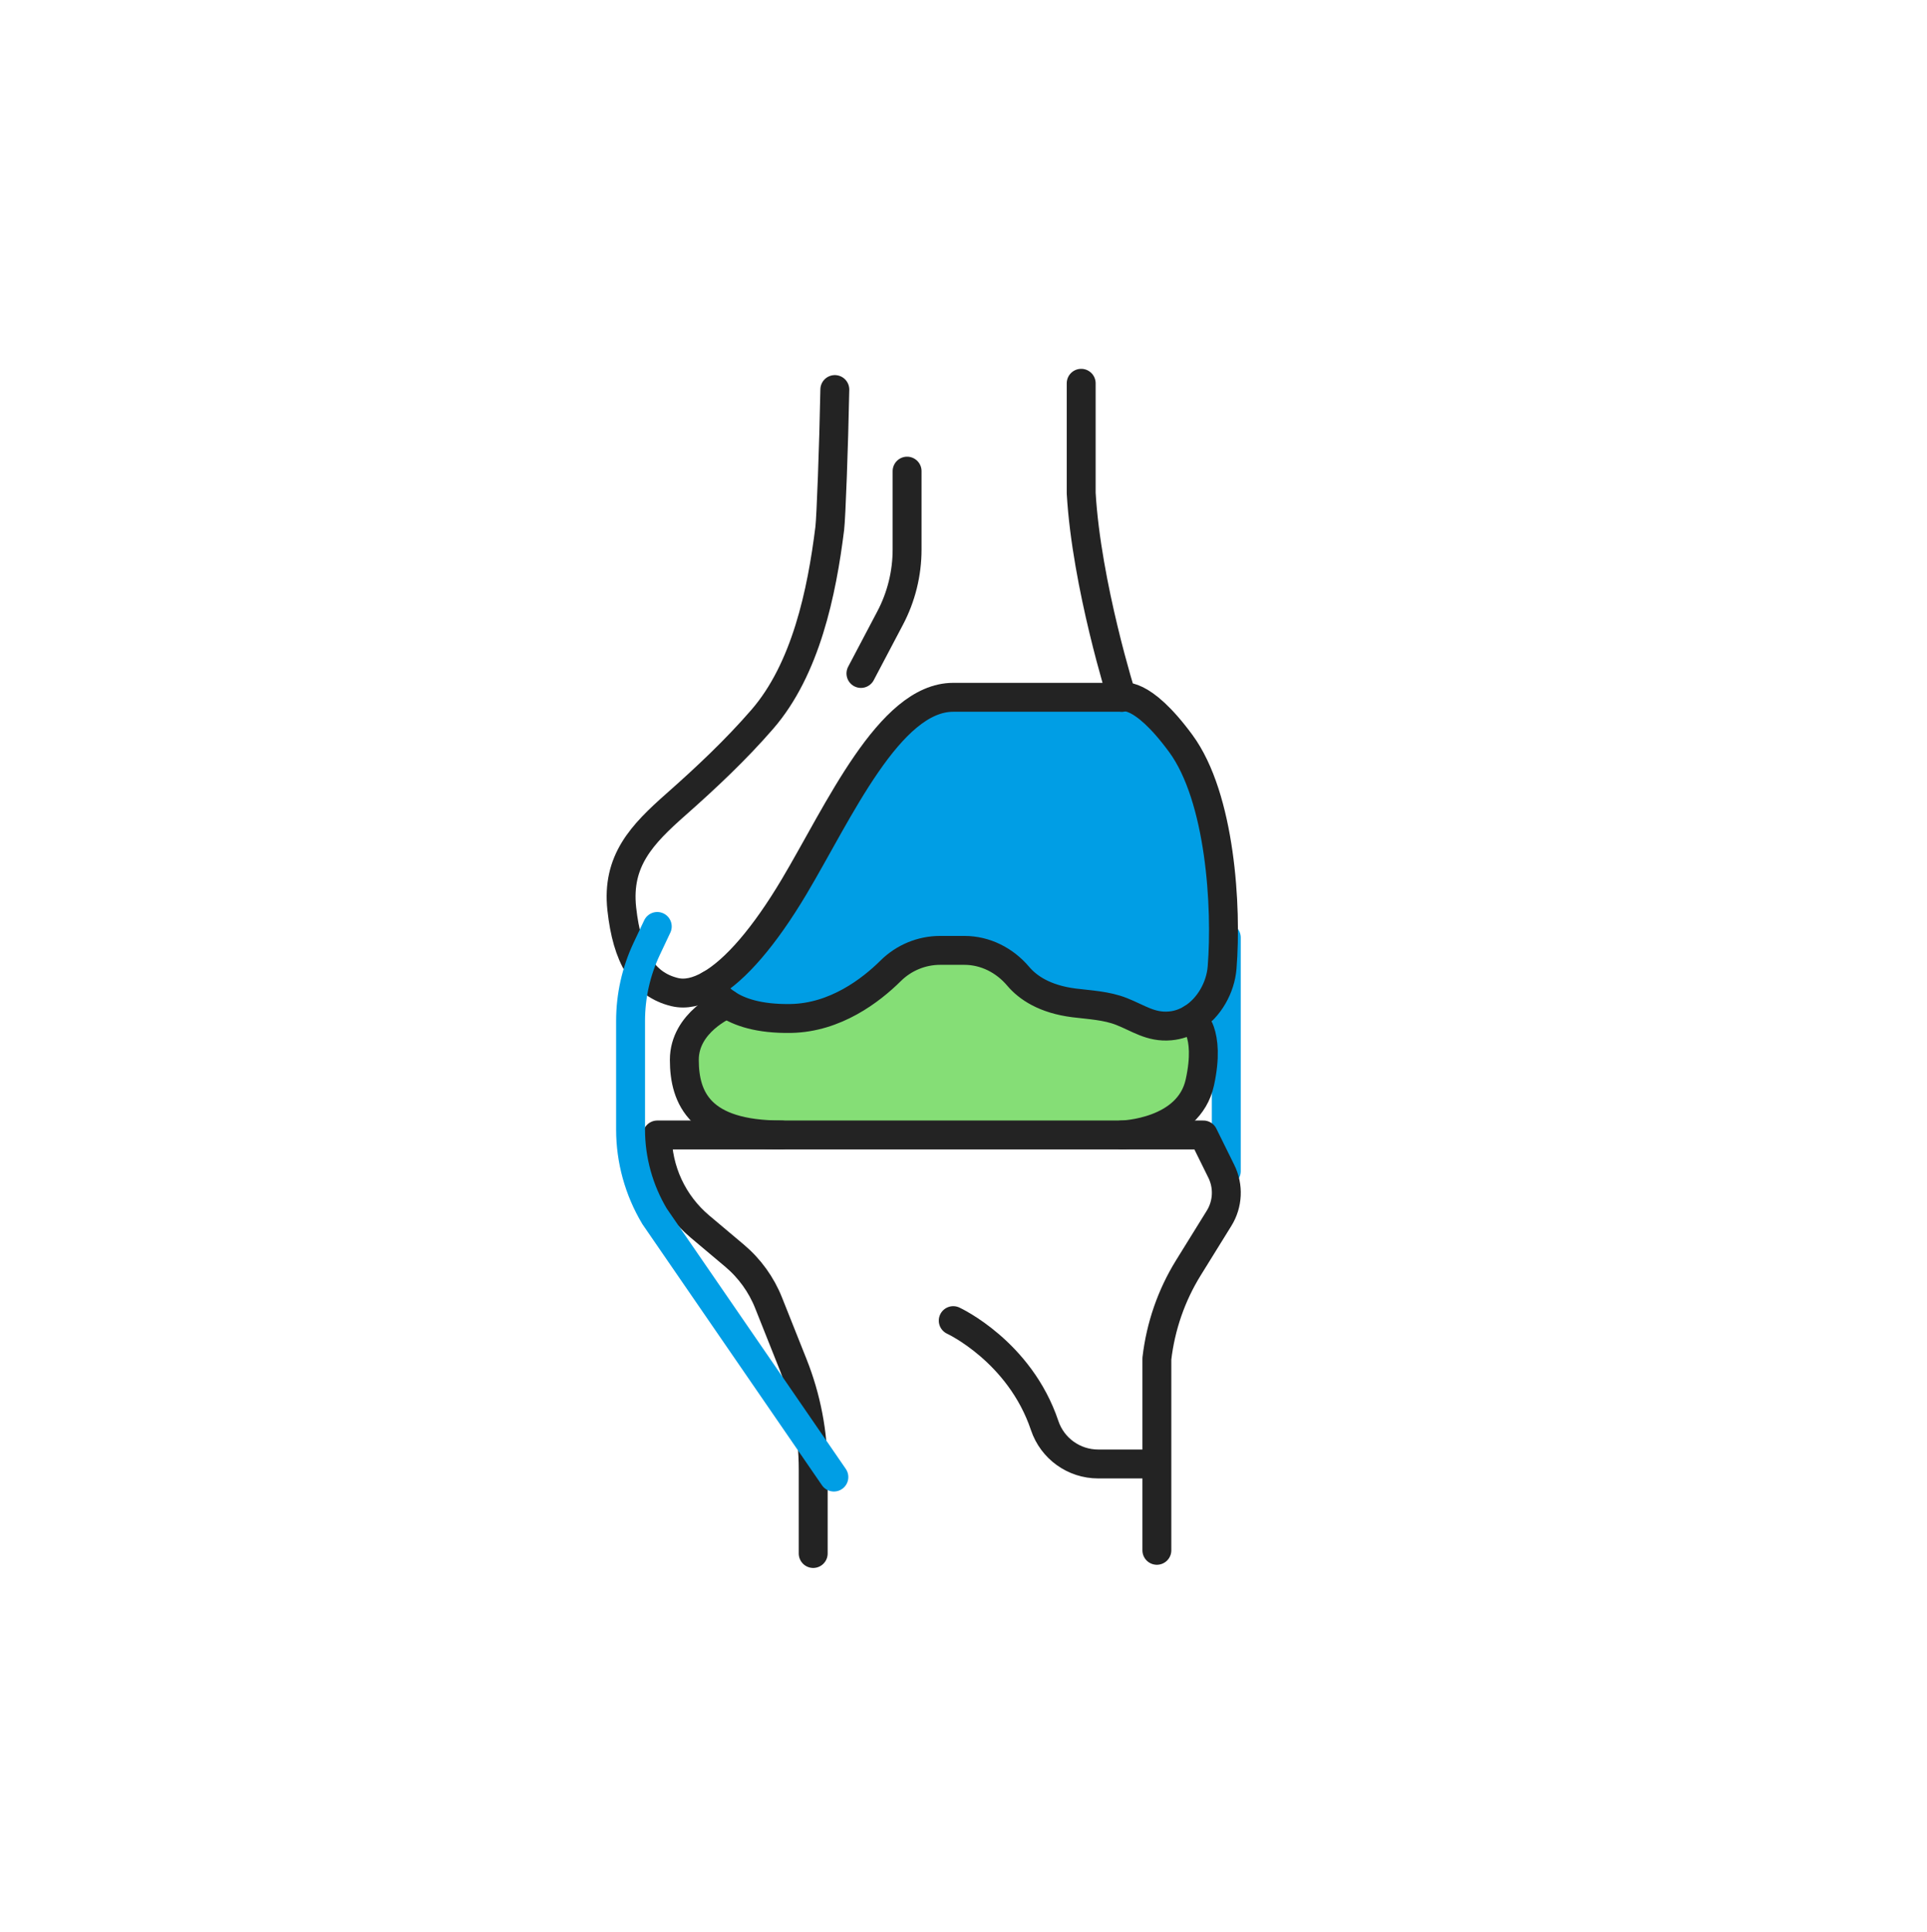 <svg width="400" height="401" viewBox="0 0 400 401" fill="none" xmlns="http://www.w3.org/2000/svg">
<path d="M254.551 194.586V243.066" stroke="#009EE5" stroke-width="6" stroke-miterlimit="10" stroke-linecap="round" stroke-linejoin="round"/>
<path d="M247.442 211.368C246.082 212.208 244.552 212.768 242.892 212.908C238.872 213.268 236.282 211.278 232.772 209.908C229.692 208.698 226.222 208.538 222.972 208.138C216.842 207.368 213.342 204.958 211.352 202.608C208.542 199.288 204.532 197.238 200.182 197.238H195.142C191.302 197.238 187.622 198.768 184.892 201.468C180.742 205.578 173.392 211.198 164.182 211.368C157.462 211.488 153.372 209.998 150.912 208.358C148.052 206.458 147.402 204.358 147.402 204.358C152.682 201.328 158.682 194.358 164.842 184.028C174.092 168.498 184.612 144.718 197.852 144.718C211.082 144.718 232.882 144.718 232.882 144.718C232.882 144.718 236.842 143.068 245.102 154.298C253.352 165.528 254.682 188.318 253.682 200.798C253.352 204.948 250.992 209.158 247.442 211.368Z" fill="#009EE5"/>
<path d="M247.441 211.368C247.441 211.368 251.371 214.078 249.061 224.638C246.751 235.188 232.881 235.548 232.881 235.548H214.051C214.051 235.548 179.041 235.548 162.201 235.548C145.351 235.548 142.051 227.948 142.051 219.958C142.051 212.158 150.511 208.528 150.911 208.358C153.371 209.998 157.461 211.488 164.181 211.368C173.391 211.198 180.741 205.578 184.891 201.468C187.621 198.768 191.301 197.238 195.141 197.238H200.181C204.531 197.238 208.541 199.288 211.351 202.608C213.341 204.958 216.841 207.368 222.971 208.138C226.221 208.538 229.691 208.698 232.771 209.908C236.281 211.278 238.871 213.268 242.891 212.908C244.551 212.768 246.081 212.208 247.441 211.368Z" fill="#85DE76"/>
<path d="M162.201 235.547H136.441C136.441 242.877 139.671 249.827 145.281 254.547L152.461 260.587C155.601 263.227 158.041 266.607 159.551 270.417L164.631 283.177C167.391 290.107 168.801 297.507 168.801 304.967V322.407" stroke="#232323" stroke-width="6" stroke-miterlimit="10" stroke-linecap="round" stroke-linejoin="round"/>
<path d="M240.139 321.747V281.967C240.919 275.287 243.129 268.837 246.699 263.087L253.039 252.857C254.879 249.897 255.059 246.197 253.509 243.077L249.789 235.547H232.879" stroke="#232323" stroke-width="6" stroke-miterlimit="10" stroke-linecap="round" stroke-linejoin="round"/>
<path d="M232.882 144.718C232.882 144.718 236.842 143.068 245.102 154.298C253.352 165.528 254.682 188.318 253.682 200.798C253.352 204.948 250.992 209.158 247.442 211.368C246.082 212.208 244.552 212.768 242.892 212.908C238.872 213.268 236.282 211.278 232.772 209.908C229.692 208.698 226.222 208.538 222.972 208.138C216.842 207.368 213.342 204.958 211.352 202.608C208.542 199.288 204.532 197.238 200.182 197.238H195.142C191.302 197.238 187.622 198.768 184.892 201.468C180.742 205.578 173.392 211.198 164.182 211.368C157.462 211.488 153.372 209.998 150.912 208.358C148.052 206.458 147.402 204.358 147.402 204.358" stroke="#232323" stroke-width="6" stroke-miterlimit="10" stroke-linecap="round" stroke-linejoin="round"/>
<path d="M150.921 208.355C150.511 208.525 142.051 212.155 142.051 219.955C142.051 227.945 145.351 235.545 162.201 235.545C179.041 235.545 214.051 235.545 214.051 235.545H232.881C232.881 235.545 246.751 235.185 249.061 224.635C251.371 214.075 247.441 211.365 247.441 211.365" stroke="#232323" stroke-width="6" stroke-miterlimit="10" stroke-linecap="round" stroke-linejoin="round"/>
<path d="M173.29 80.847C173.06 92.837 172.51 107.397 172.24 109.647C170.59 122.947 167.26 138.887 158.23 149.287C152.72 155.637 146.6 161.387 140.31 166.947C133.28 173.157 127.97 178.627 129.07 188.647C130.16 198.557 133.46 204.317 140.07 205.897C142.28 206.427 144.75 205.887 147.4 204.357C152.68 201.327 158.68 194.357 164.84 184.027C174.09 168.497 184.61 144.717 197.85 144.717C211.08 144.717 232.88 144.717 232.88 144.717C232.88 144.717 225.54 121.487 224.43 102.357V79.547" stroke="#232323" stroke-width="6" stroke-miterlimit="10" stroke-linecap="round" stroke-linejoin="round"/>
<path d="M136.431 192.277L134.241 196.917C132.031 201.597 130.891 206.707 130.891 211.877V234.417C130.891 240.767 132.621 246.997 135.881 252.447L173.091 306.547" stroke="#009EE5" stroke-width="6" stroke-miterlimit="10" stroke-linecap="round" stroke-linejoin="round"/>
<path d="M197.871 274.078C197.871 274.078 211.671 280.438 216.851 295.858C218.451 300.618 222.921 303.828 227.951 303.828H238.831" stroke="#232323" stroke-width="6" stroke-miterlimit="10" stroke-linecap="round" stroke-linejoin="round"/>
<path d="M188.291 97.777V114.017C188.291 118.997 187.081 123.907 184.751 128.307L178.711 139.767" stroke="#232323" stroke-width="6" stroke-miterlimit="10" stroke-linecap="round" stroke-linejoin="round"/>
</svg>
